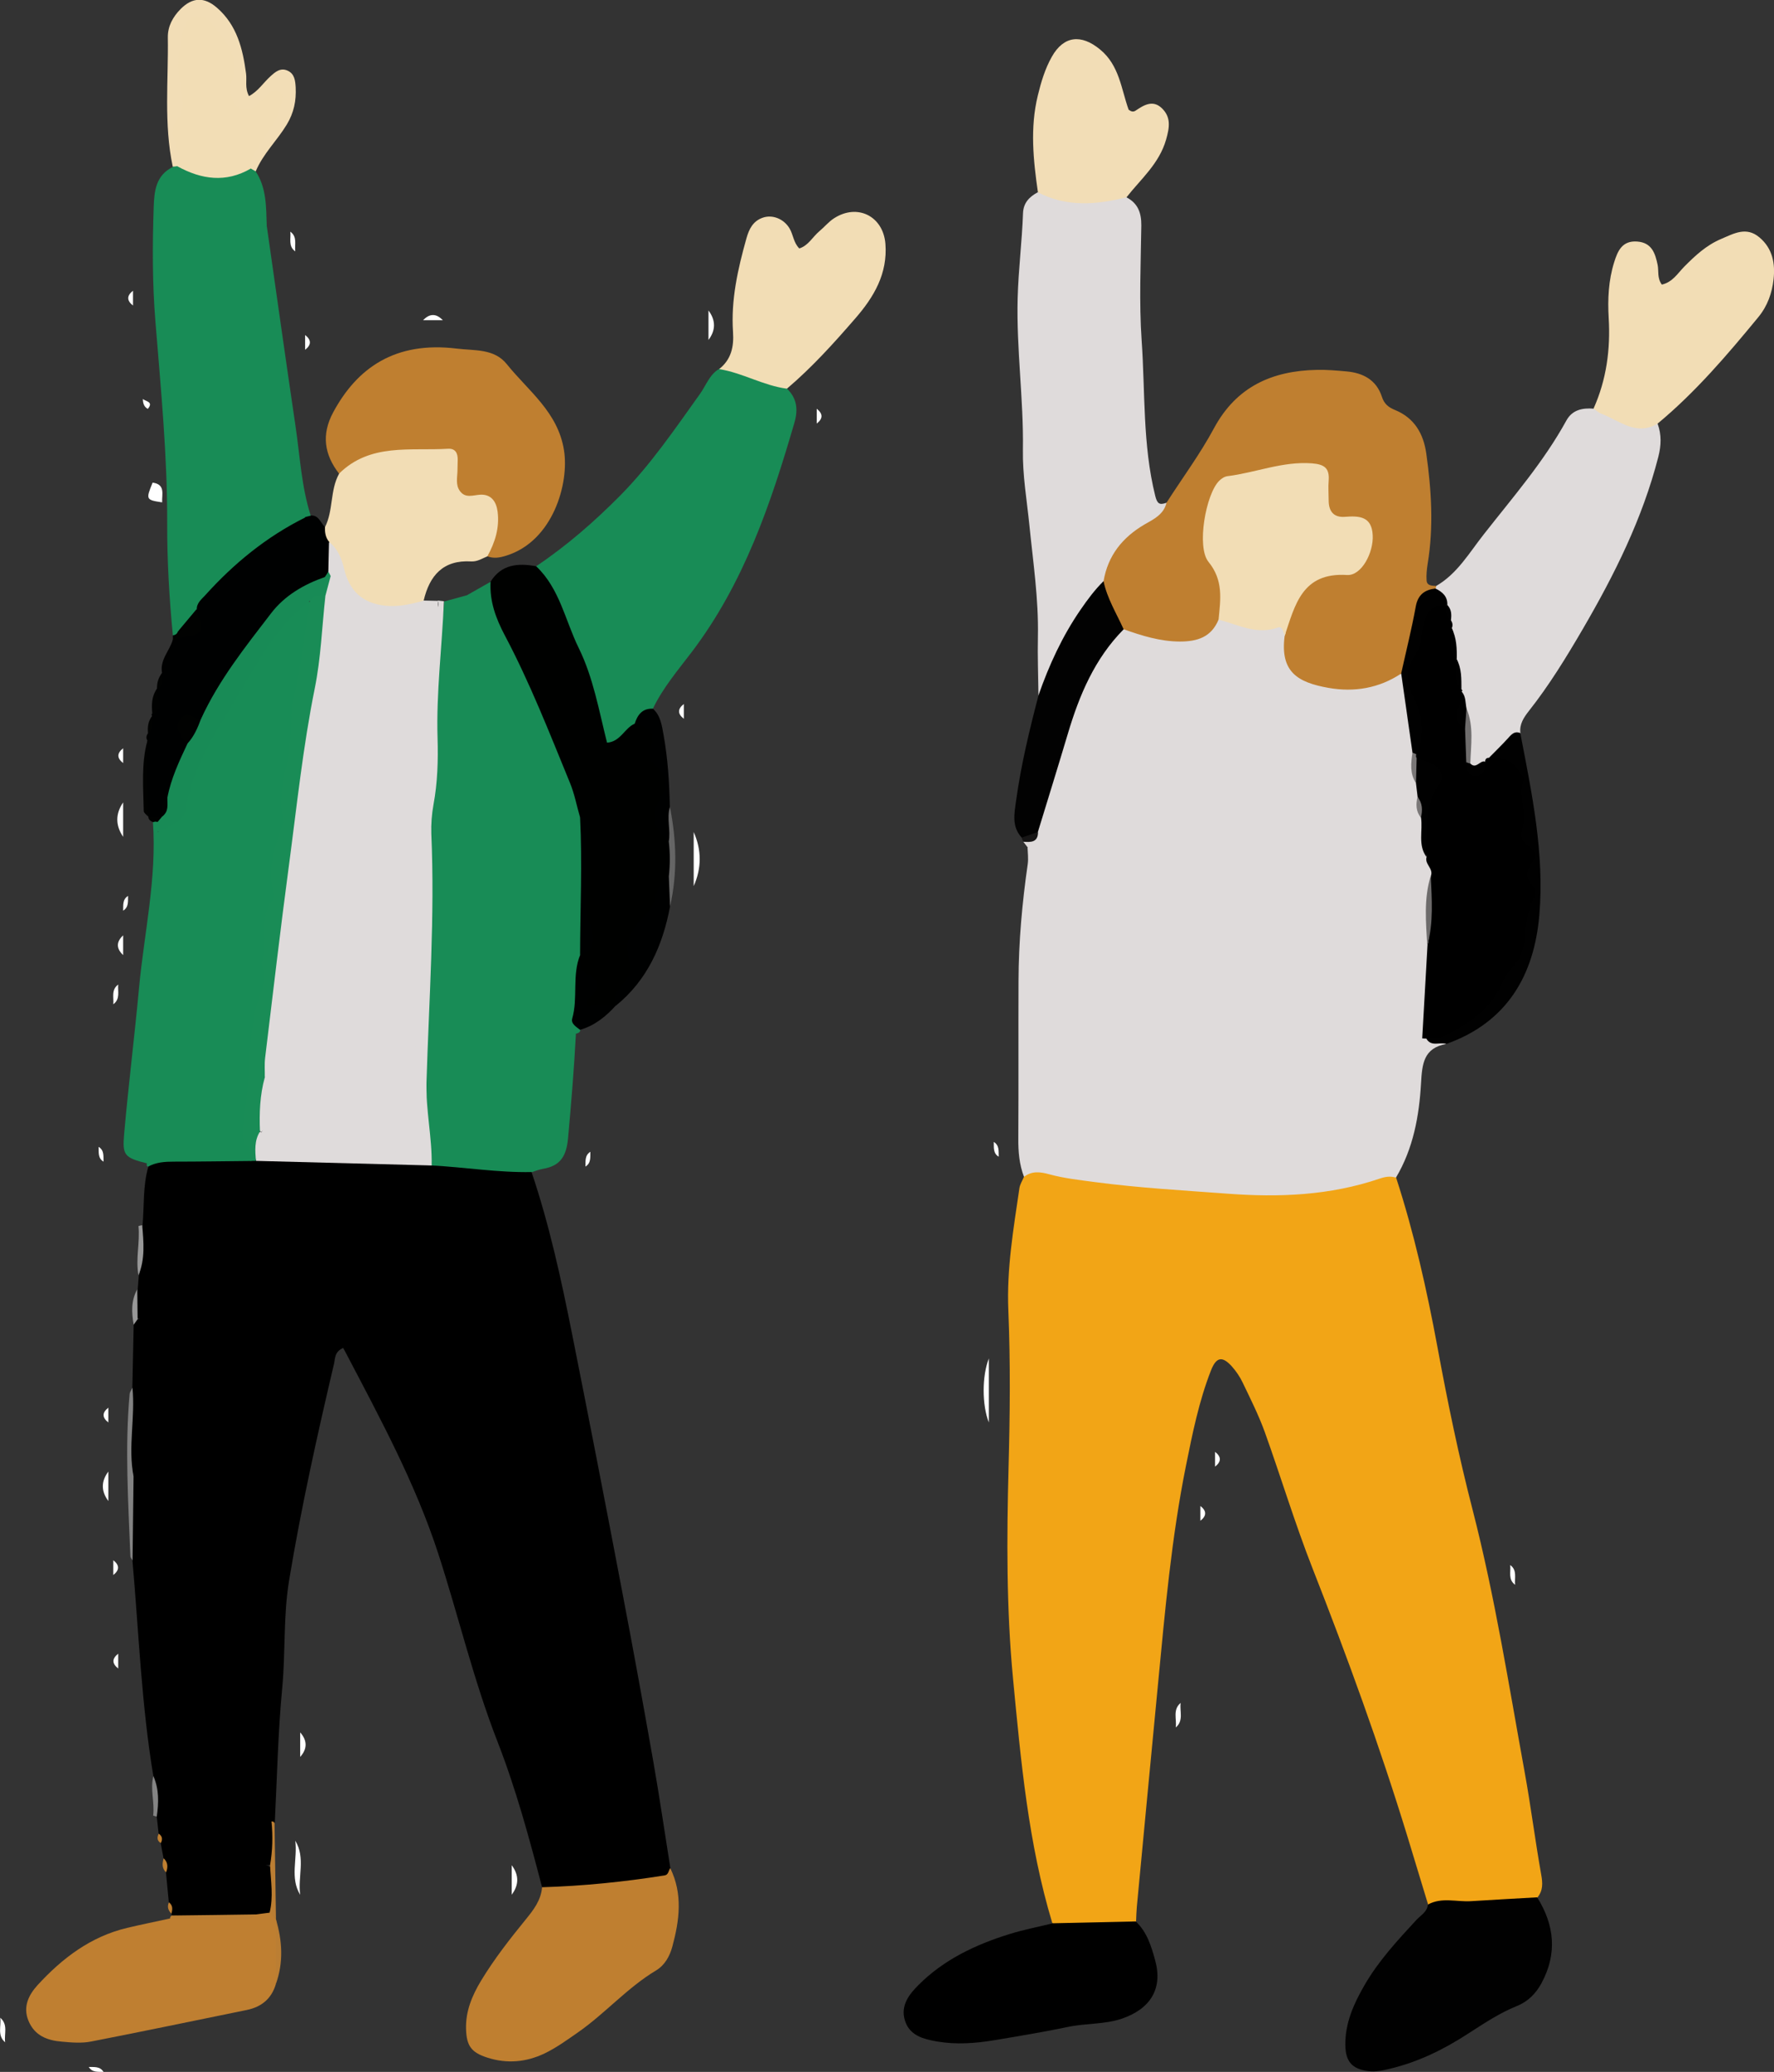 <?xml version="1.0" encoding="UTF-8"?>
<svg id="b" data-name="Layer_2" xmlns="http://www.w3.org/2000/svg" width="161.93" height="189.06" viewBox="0 0 161.93 189.06">
  <rect x="0" y="0" width="161.93" height="189.06" fill="#333333" stroke="none"/>
  <g id="c" data-name="レイヤー_1">
    <g>
      <g>
        <path d="M90.26,123.96v5.84c-.63-1.61-.63-4.22,0-5.84Z" style="fill: #fff;"/>
        <path d="M107.32,157.63c.11-.76-.3-1.62.45-2.24-.11.76.3,1.62-.45,2.24Z" style="fill: #fff;"/>
        <path d="M138.3,144.61c-.66-.47-.38-1.18-.45-1.8.66.47.38,1.18.45,1.8Z" style="fill: #fff;"/>
        <path d="M109.57,138.77v-1.35c.58.45.58.9,0,1.35Z" style="fill: #fff;"/>
        <path d="M110.91,133.83v-1.35c.58.45.58.9,0,1.35Z" style="fill: #fff;"/>
        <path d="M90.71,104.2c.53.32.43.85.45,1.35-.53-.32-.43-.85-.45-1.35Z" style="fill: #fff;"/>
        <path d="M96.06,175.5c-2.2-7.27-2.87-14.79-3.59-22.31-.61-6.42-.58-12.84-.41-19.27.13-4.78.18-9.57-.02-14.35-.16-3.77.47-7.45,1.01-11.14.05-.36.27-.69.41-1.03.52-1.18,1.52-1,2.49-.84,4.84.8,9.73,1.18,14.62,1.6,5.04.43,9.94.31,14.81-1.03.7-.19,1.47-.39,2.06.34,1.64,5.05,2.8,10.22,3.77,15.45.92,4.99,1.95,9.98,3.22,14.89,2.03,7.9,3.29,15.94,4.75,23.95.56,3.09.95,6.2,1.5,9.29.14.79.18,1.46-.35,2.1-.49.51-1.12.74-1.8.75-2.73.05-5.45.27-8.17-.1-.63-2.06-1.25-4.13-1.88-6.19-2.54-8.29-5.5-16.42-8.67-24.49-1.61-4.1-2.88-8.32-4.37-12.47-.56-1.54-1.3-3.01-2.01-4.49-.25-.53-.6-1.04-.99-1.48-.87-.96-1.42-.87-1.91.39-1.09,2.79-1.68,5.72-2.27,8.65-1.33,6.6-1.92,13.29-2.56,19.98-.65,6.76-1.29,13.53-1.93,20.29-.04.45-.05.89-.07,1.34-2.52.95-5.04,1.55-7.61.17Z" style="fill: #f2a516;"/>
        <path d="M127.43,107.46c-.51-.16-.97-.09-1.5.09-4.53,1.54-9.18,1.73-13.92,1.37-4.02-.3-8.03-.52-12.03-1.05-1.41-.19-2.82-.34-4.18-.71-.83-.23-1.6-.34-2.33.23-.43-1.13-.53-2.3-.52-3.51.03-4.79,0-9.57.02-14.36.01-3.58.33-7.13.84-10.67.07-.51,0-1.04-.02-1.56,2.47-.25,2.51-.24,3.17-2.77.86-3.25,2.04-6.4,3.03-9.61.24-.79.6-1.53.98-2.26,1.33-2.54,1.82-2.66,4.53-1.9,2.05.58,4.07.62,5.88-.97,1.75-1.54,3.25-1.12,4.17,1.03,1.07,2.51,2.7,4.06,5.65,3.76,1.03-.11,2.09-.06,3.13,0,1.81.11,2.25.4,2.59,2.16.37,1.9.59,3.83.95,5.73.71,3.74.68,7.53.69,11.32,0,1.16.3,2.13,1.05,3.08,1.1,1.39.82,2.43-.84,3.11-.83.34-1.03.66-.81,1.45.2.72.15,1.48.15,2.23,0,1.07.65.99,1.37.79.23-.04.46-.04.69,0,.66.17,1.39.2,1.85.82-2.08.37-2.21,1.82-2.31,3.59-.17,2.99-.71,5.96-2.29,8.61Z" style="fill: #dfdbdb;"/>
        <path d="M106.48,45.87c1.45-2.26,3.06-4.43,4.33-6.79,2.05-3.81,5.32-5.25,9.4-5.33.89-.02,1.79.06,2.68.14,1.53.13,2.75.78,3.25,2.32.21.65.6.96,1.19,1.2,1.76.72,2.6,2.14,2.86,3.97.47,3.34.68,6.68.13,10.04-.08.51-.14,1.05-.1,1.56.04.48.49.46.86.49.17.2.18.41.02.62-1.07.74-1.4,1.86-1.64,3.06-.32,1.61-.66,3.22-1.46,4.68-2.53,2.08-5.36,2.09-8.26,1.1-2.45-.84-3.16-2.11-3-4.8.22-.71.39-1.44.61-2.15.7-2.27,2.04-3.78,4.54-4.03.68-.07,1.3-.33,1.8-.82,1.43-1.4,1.06-2.85-.86-3.39-1.75-.49-1.95-.73-2.18-2.62-.26-2.15-.5-2.38-2.64-2.24-1.8.11-3.49.78-5.25,1.11-.69.13-1.19.65-1.45,1.3-.81,1.97-1.4,4-.27,6.04.96,1.74,1.15,3.52.64,5.41-.97,2.47-3.09,2.33-5.18,2.29-1.43-.03-2.74-.46-3.97-1.15-1.31-1.31-1.9-2.96-2.2-4.74.07-2.48,1.64-4,3.42-5.42.86-.69,2.02-.94,2.73-1.84Z" style="fill: #bf7f30;"/>
        <path d="M106.48,45.87c-.25,1.07-1.17,1.51-1.98,1.97-2.04,1.19-3.37,2.84-3.77,5.2-.03.79-.52,1.37-.95,1.97-1.56,2.17-2.89,4.47-3.81,7-.21.59-.32,1.34-1.18,1.44-.02-1.79-.09-3.57-.05-5.36.07-3.43-.44-6.79-.78-10.19-.23-2.28-.63-4.55-.59-6.87.07-4.61-.6-9.19-.48-13.81.07-2.61.4-5.18.49-7.77.04-.95.58-1.49,1.34-1.9,2.69.31,5.4.12,8.09.45,1.06.54,1.38,1.42,1.37,2.58-.05,3.5-.21,7.02.03,10.51.33,4.72.08,9.5,1.24,14.16.18.73.4.85,1.01.63Z" style="fill: #dfdbdb;"/>
        <path d="M131.02,53.71c.05-.07.08-.15.07-.24,1.93-1.11,3.03-3.04,4.34-4.7,2.64-3.37,5.47-6.61,7.55-10.4.54-.98,1.47-1.16,2.49-1.08,2.03.09,3.76,1.49,5.84,1.38.36,1,.33,1.96.06,3.02-1.44,5.62-4,10.75-6.9,15.72-1.5,2.57-3.06,5.12-4.91,7.46-.47.6-.88,1.21-.78,2.02-.76.92-1.67,1.71-2.5,2.56-.24.22-.5.41-.8.55-.73.3-1.35.31-1.64-.6-.35-1.44.04-2.93-.34-4.36-.14-.52-.26-1.04-.43-1.54-.07-.2-.11-.4-.15-.6-.11-.79-.01-1.61-.26-2.38-.06-.19-.11-.38-.15-.57-.13-.76-.08-1.54-.33-2.28-.08-.27-.13-.55-.16-.83-.04-.45-.06-.9-.25-1.33-.09-.16-.17-.33-.25-.49-.22-.42-.54-.8-.51-1.32Z" style="fill: #dfdbdb;"/>
        <path d="M130.34,173.79c1.27-.7,2.63-.22,3.95-.31,2.01-.13,4.01-.23,6.02-.35,1.59,2.53,1.85,5.14.4,7.83-.51.94-1.23,1.68-2.25,2.09-1.6.64-3.02,1.6-4.47,2.53-2.2,1.43-4.54,2.58-7.11,3.19-.66.16-1.31.31-1.99.22-1.48-.2-2.07-.87-2.09-2.39-.02-2.02.78-3.78,1.76-5.47,1.28-2.21,3.01-4.08,4.73-5.94.4-.43.98-.72,1.05-1.4Z" style="fill: #010101;"/>
        <path d="M102.57,57.42c1.66.59,3.31,1.11,5.12,1.12,1.63,0,2.88-.41,3.54-2,1.89-.51,3.68.54,5.57.33.57-.06.71.61.46,1.17-.42,3.28,1.19,4.23,4.01,4.73,2.34.41,4.59.04,6.62-1.3,1.27,2.17,1.06,4.66,1.58,7,.03.95-.08,1.92.23,2.85.11.45.17.92.19,1.38.01.68.07,1.35.29,2,.29,1.11,0,2.3.48,3.38.24.7.46,1.4.34,2.15-.31,2.04-.14,4.09-.11,6.14-.09,2.83.36,5.73-1.08,8.39-.65.34-1.31.67-2.08,1.07-.62-1.9.39-4.01-.96-5.78-.33-.44.58-.72,1.1-.61.79.17,1.54.25,1.82-.7.23-.79,0-1.39-.88-1.77-.63-.28-.8-1.03-.84-1.73-.14-2.52-.31-5.08-.29-7.55.03-3.8-1.17-7.35-1.4-11.06-.08-1.28-.79-1.58-1.94-1.51-1.19.08-2.39.02-3.58.02-3.38,0-4.84-1.13-5.84-4.51-.4-1.34-1.93-1.73-3-.75-.63.57-.79,1.72-1.94,1.65-1.81-.1-3.76.82-5.39-.48-1.4-1.1-1.98-.13-2.59.8-1.45,2.21-1.91,4.83-2.79,7.27-.76,2.09-1.27,4.27-1.86,6.42-.78,2.82-.96,2.92-3.58,1.74-.12-.16-.25-.32-.37-.48.46-.39.8-.85.97-1.44,1.13-4.55,2.55-9,4.34-13.32.78-1.89,1.7-3.81,3.85-4.63Z" style="fill: #dfdbdb;"/>
        <path d="M96.06,175.5c2.54-.06,5.07-.11,7.61-.17,1.03.96,1.42,2.27,1.77,3.54.72,2.58-.42,4.45-3.06,5.34-1.58.53-3.25.4-4.86.74-2.26.47-4.54.85-6.83,1.23-1.7.28-3.42.4-5.13.11-1.26-.22-2.57-.53-2.98-1.99-.37-1.32.4-2.31,1.26-3.17,2.33-2.33,5.22-3.69,8.32-4.65,1.28-.4,2.6-.65,3.9-.97Z"/>
        <path d="M151.3,38.66c-1.96,1.16-3.47-.28-5.11-.9-.27-.1-.49-.31-.73-.48,1.18-2.64,1.55-5.4,1.38-8.27-.1-1.71-.02-3.42.5-5.08.32-1.03.73-1.99,2.1-1.89,1.35.1,1.65,1.09,1.87,2.14.11.56-.06,1.18.38,1.79.98-.22,1.45-1.03,2.04-1.63,1-1.01,2.02-1.96,3.36-2.53,1.18-.5,2.31-1.17,3.52-.14,1.2,1.01,1.44,2.4,1.28,3.82-.14,1.25-.55,2.43-1.4,3.46-2.84,3.45-5.73,6.84-9.18,9.7Z" style="fill: #f2ddb5;"/>
        <path d="M102.83,18c-2.74.69-5.46.92-8.09-.45-.42-2.94-.73-5.87-.01-8.83.3-1.24.66-2.44,1.28-3.54,1.08-1.92,2.68-2.09,4.41-.66,1.76,1.45,1.92,3.59,2.6,5.49.22.17.42.23.63.09.77-.52,1.58-1.02,2.41-.22.84.82.7,1.74.38,2.86-.63,2.2-2.3,3.59-3.61,5.26Z" style="fill: #f2ddb6;"/>
        <path d="M102.57,57.42c-2.65,2.68-4.05,6.01-5.1,9.54-.89,2.99-1.82,5.97-2.73,8.95-.36.56-.82.84-1.49.51-.92-1.01-.66-2.19-.5-3.37.45-3.26,1.22-6.45,2.05-9.62.96-2.75,2.17-5.38,3.83-7.79.64-.93,1.3-1.82,2.1-2.61.33,1.58,1.18,2.94,1.83,4.38Z" style="fill: #020202;"/>
        <path d="M135.93,69.13c.59-.6,1.2-1.19,1.77-1.82.3-.34.58-.62,1.07-.42,1.06,5.49,2.22,11,1.74,16.61-.47,5.5-2.95,9.79-8.49,11.76-.6-.2-1.38.29-1.82-.48,1.65-1.09,3.59-1.68,4.94-3.31,1.6-1.91,2.85-3.94,3.52-6.34.64-2.28.66-4.68.4-6.93-.16-1.39-.55-2.83-.67-4.28-.01-.15-.1-.31-.06-.44.65-2.26-.66-3.43-2.41-4.35Z" style="fill: #010101;"/>
        <path d="M93.26,76.43c.5-.17.99-.34,1.49-.51,0,.96-.66.94-1.34.89-.07-.12-.12-.24-.15-.37Z" style="fill: #161515;"/>
        <path d="M135.93,69.13c1.23-.11,2.18.31,2.81,1.4.11.19.39.42.35.54-.54,1.46.25,2.96-.1,4.38-.2.79-.16,1.29.48,1.72.5.33.85.88.51,1.31-.7.89-.84,1.62.02,2.46.16.16.18.64.06.86-.91,1.61-.65,3.48-1.16,5.14-.29.94-1.31,1.64-1.7,2.58-1.09,2.64-3.28,3.99-5.66,5.16-.37.18-.88.07-1.33.09-.13,0-.26,0-.39-.02.16-2.83.32-5.65.48-8.48.46-2.1-.12-4.26.32-6.37.23-.65-.61-1.06-.4-1.71-.22-2.19-.65-4.4.3-6.53.65-1.45-1.07-1.58-1.33-2.51-.06-.23-.08-.46-.07-.69.34-1.58-.03-3.11-.52-4.56-.52-1.56-.57-2.97.2-4.45.41-.78.46-1.69.64-2.56.32-1.55.99-1.91,2.67-1.68l-.02-.03c.26.44,0,1.01.36,1.43.14.22.18.46.07.71.43.91-.18,1.99.46,2.87l-.02-.04c.49.87-.2,1.92.45,2.76l.08.1-.07.11c.31,1.15-.07,2.41.58,3.5.06.87.02,1.73.03,2.6.01.41-.07.92.44,1.04.58.14.85-.32,1.09-.76.01-.24.13-.36.37-.35Z"/>
        <path d="M117.26,58.03c-.12-.34-.19-.92-.61-.77-1.95.7-3.64-.26-5.42-.72.18-1.84.46-3.58-.92-5.27-1.11-1.36-.24-6.2.98-7.4.2-.2.49-.39.76-.42,2.57-.32,5.03-1.37,7.7-1.17,1.16.09,1.62.45,1.53,1.59-.05.59,0,1.19,0,1.79,0,1,.46,1.58,1.49,1.5,1.3-.1,2.44-.05,2.53,1.67.09,1.59-1.02,3.72-2.34,3.64-4.12-.26-4.75,2.75-5.7,5.56Z" style="fill: #f2ddb5;"/>
        <path d="M132.1,55.21c-.5.07-1.05,0-1.46.4-1.16,1.13-.58,2.9-1.43,4.1-.98,1.37-.9,2.48-.14,4.01.75,1.52,1.04,3.37.21,5.11-.17.09-.29.04-.35-.15-.34-2.41-.69-4.82-1.03-7.23.45-2.04.96-4.06,1.33-6.11.2-1.08.81-1.52,1.8-1.64.62.31,1.12.72,1.08,1.51Z" style="fill: #010101;"/>
        <path d="M133.84,69.54c-.04-1.02-.07-2.04-.11-3.07-.27-.63-.48-1.25.13-1.82.69,1.63.4,3.33.35,5.02-.19.15-.32.11-.37-.13Z" style="fill: #6f6d6d;"/>
        <path d="M133.86,64.65l-.13,1.82c-1.67-.97-.03-2.26-.32-3.37.41.44.34,1.02.45,1.54Z" style="fill: #010101;"/>
        <path d="M133.84,69.54c.12.07.24.11.37.13.53.55.87-.3,1.34-.18.02.63-.06,1.28-.82,1.31-.77.02-.88-.63-.89-1.25Z" style="fill: #010101;"/>
        <path d="M132.97,60.19c-.94-.83-.35-1.91-.46-2.87.46.91.48,1.89.46,2.87Z" style="fill: #010101;"/>
        <path d="M133.4,62.9c-.87-.8-.35-1.83-.45-2.76.49.87.44,1.82.45,2.76Z" style="fill: #010101;"/>
        <path d="M132.44,56.61c-.53-.37-.42-.91-.36-1.43.42.4.43.9.36,1.43Z" style="fill: #010101;"/>
        <path d="M129.31,69.18c.48.18.97.34,1.44.55.84.37,1.11,1.21.65,1.82-1.35,1.77-1.14,3.78-1.18,5.77,0,.29,0,.59-.01.88-.81-1.11-.32-2.4-.5-3.59-.33-.59.02-1.29-.31-1.89-.05-.42-.1-.84-.15-1.25-.19-.77-.28-1.53.06-2.28Z" style="fill: #010101;"/>
        <path d="M130.6,79.91c.09,2.13.27,4.27-.32,6.37-.12-2.13-.33-4.27.32-6.37Z" style="fill: #6d6b6b;"/>
        <path d="M129.31,69.18c-.02.76-.04,1.52-.06,2.28-.57-.87-.46-1.82-.32-2.78.12.04.24.09.35.15-.05.12-.04.24.03.35Z" style="fill: #7a7777;"/>
        <path d="M129.39,72.72c.46.57.47,1.21.31,1.89-.46-.57-.47-1.21-.31-1.89Z" style="fill: #7a7777;"/>
      </g>
      <g>
        <path d="M13.93,44.04c1.2.16.83,1.08.87,1.8-1.48-.22-1.5-.26-.87-1.8Z" style="fill: #fff;"/>
        <path d="M63.32,80.86v-4.94c.73,1.65.73,3.29,0,4.94Z" style="fill: #fff;"/>
        <path d="M27.4,172.9c-.96-1.57-.22-3.3-.45-4.94.96,1.57.22,3.3.45,4.94Z" style="fill: #fff;"/>
        <path d="M11.24,73.22v3.14c-.71-1.05-.71-2.1,0-3.14Z" style="fill: #fff;"/>
        <path d="M46.71,170.2c.67.9.67,1.8,0,2.69v-2.69Z" style="fill: #fff;"/>
        <path d="M64.67,28.33c.67.9.67,1.8,0,2.69v-2.69Z" style="fill: #fff;"/>
        <path d="M9.89,134.28v2.69c-.67-.9-.67-1.8,0-2.69Z" style="fill: #fff;"/>
        <path d="M27.4,160.32v-2.24c.66.75.66,1.5,0,2.24Z" style="fill: #fff;"/>
        <path d="M.02,184.12c.75.63.34,1.49.45,2.24-.75-.63-.34-1.49-.45-2.24Z" style="fill: #fff;"/>
        <path d="M26.95,22.94c-.66-.47-.38-1.18-.45-1.8.66.47.38,1.18.45,1.8Z" style="fill: #fff;"/>
        <path d="M10.79,89.84c-.06.62.21,1.32-.45,1.8.06-.62-.21-1.32.45-1.8Z" style="fill: #fff;"/>
        <path d="M11.24,85.35v1.8c-.64-.6-.64-1.2,0-1.8Z" style="fill: #fff;"/>
        <path d="M40.42,29.22h-1.8c.6-.63,1.2-.63,1.8,0Z" style="fill: #fff;"/>
        <path d="M10.34,142.37c.58.45.58.9,0,1.35v-1.35Z" style="fill: #fff;"/>
        <path d="M10.79,150.9v1.35c-.58-.45-.58-.9,0-1.35Z" style="fill: #fff;"/>
        <path d="M9.89,128.45v1.35c-.58-.45-.58-.9,0-1.35Z" style="fill: #fff;"/>
        <path d="M53.44,106.45c.02-.49-.08-1.02.45-1.35-.02.49.08,1.02-.45,1.35Z" style="fill: #fff;"/>
        <path d="M12.14,26.53v1.35c-.58-.45-.58-.9,0-1.35Z" style="fill: #fff;"/>
        <path d="M27.85,31.92v-1.35c.58.45.58.9,0,1.35Z" style="fill: #fff;"/>
        <path d="M13.04,36.41c.28.23,1,.25.45.9-.36-.19-.44-.53-.45-.9Z" style="fill: #fff;"/>
        <path d="M74.55,38.65v-1.35c.58.45.58.9,0,1.35Z" style="fill: #fff;"/>
        <path d="M62.42,65.59c-.58-.45-.58-.9,0-1.35v1.35Z" style="fill: #fff;"/>
        <path d="M11.24,68.28v1.35c-.58-.45-.58-.9,0-1.35Z" style="fill: #fff;"/>
        <path d="M11.69,81.75c-.02.49.08,1.02-.45,1.35.02-.49-.08-1.02.45-1.35Z" style="fill: #fff;"/>
        <path d="M9,104.65c.53.32.43.85.45,1.35-.53-.32-.43-.85-.45-1.35Z" style="fill: #fff;"/>
        <path d="M8.1,188.61c.49.02,1.02-.08,1.35.45-.49-.02-1.02.08-1.35-.45Z" style="fill: #fff;"/>
        <path d="M38.67,54.8c.43.01.87.02,1.3.03-.09,1.79.97,3.63-.45,5.39-.56.69-.08,1.66.14,2.56.64,2.54,1.03,5.13-.41,7.59-.43.73-.54,1.55-.54,2.38,0,1.27-.09,2.53-.27,3.8-.16,1.05.1,2.04.46,3.06,1.12,3.17,1.47,6.36-.3,9.46-.26.46-.52.98-.41,1.49.42,1.88-.09,3.85.73,5.73.63,1.45.42,3.11.19,4.66-.2,1.31-.73,2.55-.97,3.87-.23,1.27-.86,1.53-2.15.94-2.28-1.04-4.62-1.11-7.02-.66-.88.17-1.78.2-2.67.28-1.33.11-2.35-.29-2.73-1.71,1.59-1.62.04-3.54.51-5.27.85-.82,1.43-1.71.97-2.97-.13-.35-.01-.74.09-1.1.88-2.94,1.42-5.91.86-8.99-.04-.23-.01-.46.14-.63.96-1.08,1.09-2.23.38-3.49-.24-.43.03-.83.19-1.26.7-1.79,1.47-3.59.67-5.56-.19-.46-.01-.87.21-1.27.18-.32.56-.67.44-1-.84-2.13.85-3.82.97-5.78.08-1.31.83-2.59.07-3.93-.2-.35-.11-.78.16-1.05.74-.75.79-1.54.32-2.44-.22-.43-.09-.87.18-1.27,1.14-1.67.9-3.36.06-5.06-.09-.22-.15-.44-.19-.67-.08-.84-.16-1.67.35-2.42,1.27-.26,1.43.82,1.74,1.56,1.37,3.29,1.94,3.68,5.5,3.5.52-.03,1.05-.14,1.5.25Z" style="fill: #dfdbdb;"/>
        <path d="M40.53,54.89c.71-.19,1.41-.39,2.12-.58.19.11.41.23.5.43,1.44,3.27,3.38,6.3,4.6,9.67.76,2.1,1.63,4.16,2.59,6.17.99,2.06,1.41,4.22,1.45,6.48.04,2.38-.14,4.77.23,7.14.09.6,0,1.19-.19,1.76-.5,1.52-.58,3.06-.3,4.63.11.59.1,1.2-.09,1.77-.38,1.11.12,1.68,1.13,1.98-.17,3.19-.43,6.36-.72,9.54-.15,1.6-.69,2.5-2.26,2.77-.36.06-.71.2-1.06.31-3.13,1.26-6.14.4-9.16-.46-.72-1.45-.91-2.93-.62-4.55.53-2.9-.24-5.78-.26-8.68-.02-4.3,1.55-8.53.7-12.86-.65-3.29-.56-6.58.19-9.78.58-2.47.55-4.94.28-7.34-.32-2.92.72-5.58.88-8.38Z" style="fill: #188c56;"/>
        <path d="M39.42,106.35c3.04.16,6.05.66,9.1.6,1.63,4.83,2.71,9.8,3.7,14.78,1.55,7.77,3.06,15.54,4.54,23.33,1,5.21,1.95,10.43,2.87,15.66.57,3.24,1.04,6.5,1.56,9.75.13,1.09-.77,1.19-1.44,1.35-2.99.72-6.06.85-9.12,1-.48.02-.84-.27-1.15-.61-1.17-4.48-2.38-8.96-4.07-13.29-2.18-5.58-3.55-11.42-5.39-17.1-2.09-6.44-5.3-12.35-8.42-18.31-.1-.2-.21-.39-.28-.51-.8.36-.72.96-.83,1.44-1.54,6.55-3,13.12-4.1,19.76-.54,3.26-.32,6.57-.63,9.84-.39,4.09-.47,8.21-.68,12.32-.2.13-.42.21-.66.24-2.1-.6-2.65-1.35-2.28-3.31.15-.81.33-1.6.31-2.44-.02-.69.09-1.4.66-1.84.88-.68.51-1.14.12-2.01-.78-1.73-.64-3.65.47-5.27.38-.55.41-.71,0-1.2-1.02-1.19-.99-2.59-.63-4.03.88-3.55,1.44-7.16,2.12-10.75.14-.74.27-1.46.58-2.15.24-.55.52-1.11.53-1.71.06-3.11,1.51-5.93,1.88-8.97.03-.22.1-.44.17-.65.39-1.19,1.19-1.87,2.45-1.96,1.23-.08,2.19.37,2.77,1.5.27.53.29,1.24.77,1.6,1.53,1.13,2.15,2.61,2.02,4.47-.03.45.19.93.53,1.2,1.85,1.46,2.3,3.8,3.63,5.59.49.66.76,1.48.91,2.28.72,3.84,2.42,7.38,3.38,11.14.07.29.22.57.25.86.31,2.84,1.02,5.46,2.59,7.97.98,1.57,1.08,3.68,1.65,5.53.55,1.78,1.23,3.52,1.73,5.32.24.89.71,1.62,1.47,2.19.92.69,1.83,1,2.84.19.41-.33.88-.57,1.36-.78.89-.4,1.19-1.12,1.04-2.02-.37-2.21-.7-4.43-.46-6.68.01-.13-.01-.21-.02-.22-1.34-2.34-1.06-5.06-1.75-7.57-.51-1.87-.79-3.79-1.2-5.69-1.14-5.25-1.93-10.56-2.88-15.84-.53-2.96-1.93-5.82-1.53-8.96.09-.68-.25-1.32-.57-1.91-.98-1.81-1.44-3.77-1.65-5.79-.12-1.13-.43-2.2-.75-3.27-.44-1.49-.97-1.85-2.47-1.54-1.99.42-3.71.12-5.12-1.41-.58-.64-1.12-.44-1.79-.1-2.15,1.08-2.16,1.05-4.02-.62-1.11-.99-4.13-1.11-5.19.03-1.69,1.82-3.44,1.75-5.45.7-1.61-.84-3.35-.59-5.05-.36-.37.05-.81.21-.95.54-.62,1.44-2.13,2.39-1.34,4.56.68,1.86.09,4.14-.49,6.15-.35,1.22-1.2,1.39-2.62.87-.02-.87-.19-1.74.13-2.59.03-.43.07-.85.1-1.28.48-1.5-.12-3.07.34-4.57.16-1.78.02-3.59.53-5.34.51-1.08,1.53-1.1,2.5-1.11,2.24-.04,4.48-.07,6.72,0,.28,0,.56,0,.84,0,2.67.21,5.34-.09,8.01-.06,2.66.03,5.22.72,7.83,1.06Z"/>
        <path d="M22.91,105.94c-2.35.02-4.7.06-7.05.06-.82,0-1.61.05-2.35.46-.13-.07-.16-.17-.09-.3-.33-.58-.82-1.13-.75-1.83.17-1.62.5-3.24-.32-4.8-.09-.18-.01-.44.07-.65,1.39-3.73,1.73-7.63,2.1-11.55.16-1.67.59-3.36.81-5.05.09-.67.31-1.44-.18-1.94-1.21-1.23-1-2.72-.97-4.2,1.96-1.66,2.48-4.08,3.45-6.3,2.11-4.8,4.91-9.23,8.14-13.37.62-.8,1.21-2.22,2.77-1.43.16,2.18-.43,4.28-.72,6.4-.59,4.42-1.39,8.83-1.44,13.31-.01.99-.57,1.83-.65,2.82-.29,3.32-.81,6.62-1.17,9.93-.05.46-.05.89.16,1.31.37.75.32,1.45-.28,2.06-.47.48-.39,1.1-.5,1.68-.65,3.45-.68,6.97-1.16,10.44-.14,1.02,1.06,1.94.13,2.97Z" style="fill: #188c56;"/>
        <path d="M71.84,35.47c.91.88,1.02,1.9.68,3.08-2.16,7.42-4.62,14.68-9.38,20.95-1.26,1.66-2.63,3.26-3.54,5.16-.5.66-1.12,1.2-1.61,1.87-.2.23-.4.45-.63.63-1.72,1.4-2.38,1.26-2.85-.88-.83-3.8-2.45-7.29-3.83-10.88-.5-1.29-1.8-2.19-1.74-3.73,2.79-1.87,5.31-4.07,7.66-6.44,2.78-2.81,5-6.08,7.29-9.28.56-.78.86-1.75,1.74-2.28,2.32-.29,4.34.47,6.2,1.79Z" style="fill: #188c56;"/>
        <path d="M48.95,51.68c2.15,2.04,2.64,4.95,3.88,7.46,1.32,2.69,1.83,5.65,2.58,8.63,1.24-.09,1.6-1.34,2.52-1.73,1.03-.59,1.81.13,1.87.86.2,2.22,1.75,4.28.71,6.66-.53,1.21.38,2.28.75,3.39.05.93.03,1.86.01,2.78-.83,1.63-1.19,3.51-2.62,4.84-.49.45-.81,1.2-.69,1.84.4,2.13-.72,3.7-1.74,5.33l.03-.02c-.65.16-1.24.52-1.93.5-.45-.01-1.22-.19-.99-.55,1.09-1.71-1.14-2.79-.68-4.32.07-.21.16-.41.28-.59.32-.43.67-.96.53-1.43-.99-3.21-.56-6.47-.46-9.72,0-.32-.25-.53-.42-.76-1.26-3.42-2.53-6.84-3.98-10.19-1.01-2.33-2.22-4.56-3.27-6.86-.68-1.5-1.38-3.02-.56-4.71,1-1.61,2.52-1.72,4.17-1.42Z" style="fill: #000100;"/>
        <path d="M30.95,43.22c-1.35-1.74-1.62-3.56-.55-5.57,2.19-4.08,5.66-6.53,11.3-5.84,1.62.2,3.41-.02,4.56,1.42,1.97,2.45,4.67,4.37,5.22,7.85.49,3.03-1,8.29-5.26,9.62-.6.19-1.15.29-1.74.06-.29-.51-.07-1.01.03-1.52.37-1.74.54-3.29-1.93-3.58-1.04-.12-1.4-1.11-1.36-2.05.08-1.91-1.03-2.16-2.58-2.13-2.7.05-5.21.85-7.71,1.74Z" style="fill: #bf7f30;"/>
        <path d="M49.47,172.21c3.76-.11,7.49-.49,11.2-1.08.36-.06.34-.44.51-.66,1.16,2.36.84,4.76.19,7.16-.24.89-.7,1.7-1.48,2.17-2.64,1.58-4.66,3.94-7.17,5.68-.98.68-1.94,1.38-3.02,1.9-1.69.8-3.42.95-5.21.38-1.47-.47-1.9-1.07-1.95-2.6-.05-1.63.55-3.06,1.37-4.42,1.2-1.98,2.62-3.8,4.08-5.59.71-.87,1.39-1.75,1.49-2.93Z" style="fill: #bf7f30;"/>
        <path d="M25.18,181.05c-.4,1.34-1.31,2.08-2.65,2.36-4.74.96-9.47,1.96-14.22,2.88-.86.17-1.79.09-2.67.01-1.32-.11-2.48-.54-3.04-1.9-.54-1.3.04-2.39.84-3.27,2.25-2.45,4.84-4.42,8.16-5.21,1.3-.31,2.61-.57,3.92-.86.85-.55,1.8-.54,2.76-.56,1.54-.02,3.09.11,4.63-.13.5-.15,1-.17,1.5-.02.37.13.53.5.78.76v-.02c.3,1.98.3,3.96-.01,5.94Z" style="fill: #bf7f31;"/>
        <path d="M30.95,43.22c2.84-2.81,6.5-2.06,9.94-2.27.68-.04.9.4.89,1.01,0,.3-.02.6-.02.9,0,.66-.21,1.37.23,1.96.5.67,1.18.36,1.85.32.99-.05,1.46.62,1.58,1.54.19,1.47-.23,2.81-.93,4.08-.48.21-.93.5-1.48.47-2.56-.15-3.8,1.28-4.34,3.58-1.15.32-2.3.59-3.51.46-2.05-.22-3.26-1.33-3.75-3.36-.22-.94-.58-1.84-1.38-2.47-.89-.23-.77-.74-.37-1.33.78-1.53.45-3.36,1.29-4.88Z" style="fill: #f2ddb5;"/>
        <path d="M71.84,35.47c-2.16-.28-4.06-1.45-6.2-1.79,1.11-.87,1.36-2.05,1.27-3.38-.2-2.94.44-5.76,1.23-8.57.24-.85.6-1.54,1.44-1.85.91-.34,1.97.08,2.5.98.33.57.36,1.3.88,1.81.83-.26,1.21-1.05,1.83-1.57.46-.38.84-.86,1.34-1.18,2.13-1.38,4.49-.2,4.69,2.33.21,2.73-1.05,4.86-2.77,6.83-1.95,2.25-3.94,4.45-6.21,6.38Z" style="fill: #f2ddb5;"/>
        <path d="M29.66,48.1c-.01.48.05.94.37,1.33-.02.91-.04,1.83-.06,2.74-.05.21-.13.41-.22.6-.36.5-.89.77-1.42,1.03-1.86.89-3.19,2.35-4.38,3.99-1.86,2.58-3.69,5.17-5.38,7.87-1.46.17-1.89.93-1.28,2.27-.24,1.66-1.12,3.09-1.6,4.66-.23.57-.33,1.18-.55,1.75-.1.19-.25.33-.43.44-.43.12-.83.08-1.17-.25l-.03-.04c-.44-2.3-.3-4.61-.06-6.92-.14-.24-.09-.45.06-.66.35-.48.15-1.08.37-1.59l-.06-.11.08-.09c.75-.65-.05-1.61.44-2.31v.04c.5-.37.12-1.02.45-1.45-.22-1.19.69-2,.98-3.02.7-.84,2.42-1.01,1.76-2.73.83-2.66,3.12-4.06,5.05-5.74,1.5-1.31,3.17-2.45,5.12-3.05.22.02.44.08.64.18.76-.06.91.65,1.31,1.04Z" style="fill: #000101;"/>
        <path d="M24.61,174.53c-.42.05-.83.11-1.25.16-2.55.42-5.11.23-7.67.1l-.05-.17c-.21-.31-.01-.72-.23-1.03-.09-.91-.17-1.82-.26-2.73-.21-.4.07-.89-.22-1.28-.09-.46-.17-.93-.26-1.39-.08-.28,0-.6-.19-.86-.06-.52-.11-1.04-.17-1.56-.41-1.2.12-2.49-.31-3.69-1.09-6.52-1.33-13.11-1.91-19.68-.38-2.38-.07-4.77-.18-7.15.21-1.13,1-.66,1.56-.48,1.1.35,1.8,1.49,1.78,2.84-.01.98-.18,1.96-.51,2.86-.52,1.41-.38,2.66.13,4.09.59,1.68-.57,3.67.68,5.37.16.22-.18.7-.47.96-.41.36-.5.65,0,1.05.85.7.74,1.73.79,2.7.25,5.23,1.23,10.37,1.96,15.54.14,1,.53,1.87,1.48,2.38.71.38,1.32,1.12,2.22.85.93-.27.7-1.21.91-1.88.48-1.59.91-1.78,2.48-1.1-.15,1.37.38,2.78-.3,4.11Z"/>
        <path d="M44.78,53.1c-.1,1.77.49,3.35,1.3,4.88,2.3,4.34,4.08,8.91,5.94,13.44.42,1.01.62,2.11.93,3.17.48.48.3,1.07.3,1.65.04,2.86-.29,5.74.22,8.59.15.82.04,1.61-.51,2.29h.02c-.1,2.28.15,4.57-.01,6.86-.02.24-.2.29-.39.35-.47.12-.6,1.07-1.25.62-.63-.43-1.19-1.18-.77-1.89.68-1.16.4-2.25.22-3.42-.11-.73-.25-1.61.05-2.21,1.12-2.31.28-4.67.34-7,.07-2.29.13-4.59-.36-6.89-.4-1.87-1.5-3.38-2.09-5.15-.72-2.18-1.79-4.24-2.66-6.38-1.07-2.6-2.89-4.87-3.41-7.71.71-.4,1.42-.8,2.13-1.21Z" style="fill: #188c56;"/>
        <path d="M39.42,106.35c-5.35-.14-10.7-.28-16.05-.42-.18-.89-.81-1.8.09-2.66.12.01.24.02.36.04.53,1.2,1.23,1.68,2.74,1.47,1.89-.27,3.79-.77,5.75-.6,1.49.13,2.96.22,4.17,1.23.56.47,1.17.32,1.12-.31-.18-2.19,1.4-4.03,1.05-6.25-.18-1.15.12-2.37-.73-3.41-.38-.47-.28-1.17-.16-1.74.17-.76.16-1.49-.14-2.18-.57-1.28-.15-2.4.69-3.25.61-.62.77-1.2.76-1.97-.02-1.49,0-2.98,0-4.48,0-.52.07-1.12-.36-1.48-1.22-1.03-1.2-2.44-.93-3.72.35-1.69.18-3.38.39-5.06.06-.44-.02-.99.22-1.29,1.96-2.55,1.36-5.16.38-7.86-.32-.88-.38-1.9.25-2.79,1.04-1.45,1.03-1.46-.18-2.83.37-.65,1.39-.98,1.12-1.99.19.02.37.04.56.06-.17,4.17-.71,8.33-.58,12.52.06,2.01,0,4.03-.37,6.03-.16.88-.23,1.79-.2,2.68.33,7.55-.21,15.09-.44,22.63-.08,2.56.52,5.05.47,7.6Z" style="fill: #dfdbdb;"/>
        <path d="M23.34,15.64c1,1.52.95,3.26,1.01,4.98-.07.08-.14.17-.22.25-1.26.43-1.72-.35-2.15-1.32-.89-2.01-.91-1.97-3.17-1.64-1.1.16-2.16.08-3,1.12-.85,1.05-.8,2.19-.83,3.38-.03,1.51.09,2.92.95,4.28.67,1.07.81,2.5.63,3.69-.23,1.47-.09,2.75.4,4.1.33.92.32,1.91-.14,2.84-.19.4-.57.89-.25,1.25,1.67,1.89.74,4.3,1.3,6.43.47,1.79-.14,3.83-1,5.59-.38.79-.61,1.55-.22,2.35.76,1.54.55,3.04-.05,4.55-.19.29-.4.57-.82.5-.33-3.42-.53-6.84-.52-10.28.02-6.13-.58-12.23-1.07-18.33-.29-3.5-.28-7.01-.16-10.52.05-1.43.2-2.87,1.74-3.62.18-.13.38-.22.59-.27,2.06.53,4.13,1.01,6.22.15.37,0,.56.27.77.52Z" style="fill: #188c56;"/>
        <path d="M14.42,75.9c-.07,1.47-.32,2.95,1.31,3.92.61.36.59,1.23.36,1.86-.37,1.01-.37,2.04-.36,3.07,0,.6-.02,1.18-.42,1.69-.18.23-.45.62-.37.77.83,1.54-.47,2.99-.16,4.5.11.53-.08,1.02-.27,1.51-.42,1.12-.7,2.26-.59,3.48.02.29.05.69-.12.86-1.26,1.29-.76,2.59-.13,3.92.09.19.19.52.1.63-1,1.28-.37,2.69-.35,4.05-2.07-.52-2.26-.74-2.09-2.67.39-4.45.95-8.89,1.36-13.34.47-5.03,1.63-10.02,1.27-15.13.18-.15.36-.16.55-.02.16.32.1.61-.1.89Z" style="fill: #188c56;"/>
        <path d="M23.34,15.64c-.15-.09-.3-.17-.45-.26-.71-.94-.09-1.69.36-2.45.64-1.08,1.42-2.08,1.7-3.3-.41-.34-.63-.06-.84.1-.74.58-1.49,1.03-2.43.44-.96-.6-1.2-1.55-1.01-2.54.3-1.5-.07-2.8-.87-4.03-.16-.25-.32-.51-.53-.72-.9-.86-1.67-.72-1.93.5-.28,1.3-.57,2.62-.31,3.99.26,1.34.27,2.67-.33,3.95-.34.72-.28,1.44-.01,2.17.24.65.45,1.33-.47,1.67-.15.02-.3.04-.45.05-.83-3.91-.39-7.87-.45-11.81-.01-1.01.46-1.86,1.17-2.58,1.08-1.08,2.17-1.12,3.33-.1,1.81,1.58,2.34,3.73,2.64,5.98.09.64-.13,1.31.27,2.07.83-.44,1.31-1.22,1.95-1.8.46-.42.93-.82,1.58-.52.63.29.69.9.73,1.52.06,1.22-.16,2.32-.82,3.41-.89,1.46-2.15,2.65-2.82,4.24Z" style="fill: #f2ddb6;"/>
        <path d="M28.35,47.06c-.16.04-.33.08-.49.12-1.82-.33-2.4-1.76-2.48-3.27-.08-1.43-.39-2.79-.58-4.18-.18-1.3-.27-2.57-.08-3.95.22-1.6-.52-3.3-.82-4.96-.28-1.57-1.29-3.07-.35-4.74.1-.18.06-.46-.06-.65-1.18-1.79-.3-3.26.73-4.7,0,0,.13-.12.13-.12.87,6.1,1.73,12.21,2.63,18.31.4,2.72.54,5.49,1.38,8.13Z" style="fill: #188c56;"/>
        <path d="M56.23,91.75c0-.07-.01-.15-.03-.22-.37-1.33,1.24-1.8,1.28-2.95.04-1.08-.51-2.12.03-3.27.5-1.06,1.49-1.69,1.99-2.6.5-.91.34-2.2,1.55-2.74.43.9.28,1.83.11,2.76-.67,3.54-2.06,6.69-4.93,9.03Z" style="fill: #000101;"/>
        <path d="M61.04,76.82c-1.38-1.16-1.72-2.43-.72-4.09.54-.9.66-1.99-.39-2.78-.62-.47-.79-1.1-.54-1.78.52-1.43-.32-1.87-1.46-2.12.26-.82.7-1.43,1.67-1.38.71.64.81,1.53.97,2.39.39,2.17.53,4.36.57,6.56.17,1.07.37,2.15-.11,3.2Z" style="fill: #000101;"/>
        <path d="M52.96,93.98c-.35-.27-.86-.57-.73-1.03.55-1.92-.04-3.97.74-5.85.12.62-.25,1.41.58,1.77,1.34.59,1.17,1.33.27,2.18-.16.15-.29.35-.11.73.8-.15,1.67-.23,2.54-.07-.91,1.02-1.95,1.87-3.29,2.26Z" style="fill: #000101;"/>
        <path d="M61.04,76.82c.2-1.06-.21-2.14.11-3.2.6,3.04.7,6.07.01,9.11-.04-.92-.07-1.84-.11-2.76.12-1.05.12-2.1,0-3.14Z" style="fill: #656565;"/>
        <path d="M24.61,174.53c.36-1.44.11-2.89.04-4.33-.81-1.36-.9-2.69.13-3.99.13-.02.22.02.28.14.04,2.93.09,5.85.13,8.77-.19-.2-.39-.4-.58-.6Z" style="fill: #bb7e33;"/>
        <path d="M15.69,174.79c2.56-.03,5.11-.06,7.67-.1-.36.48-.89.45-1.41.45-2.14-.02-4.29-.04-6.43-.07,0-.13.05-.23.17-.28Z" style="fill: #bb7e33;"/>
        <path d="M15.77,57.98c.21-.03.39-.12.46-.34.47-.76.42-1.95,1.7-2.03.09.35.16.7.29,1.03.3.79.11,1.22-.78,1.34-.56.07-1.11.28-1.66.43,0-.14,0-.29,0-.43Z" style="fill: #010201;"/>
        <path d="M13.45,67.59c.02,2.31.04,4.61.06,6.92-.14-.17-.39-.33-.39-.5-.04-2.15-.24-4.3.33-6.42Z" style="fill: #010201;"/>
        <path d="M25.18,181.05c0-1.98,0-3.96,0-5.94.59,1.98.71,3.96,0,5.94Z" style="fill: #bb7e33;"/>
        <path d="M12.98,111.8c.13,1.54.28,3.08-.34,4.57-.28-1.5.15-2.99,0-4.49.11-.04.22-.06.34-.08Z" style="fill: #989898;"/>
        <path d="M14,162.07c.53,1.19.49,2.44.31,3.69-.11-.02-.23-.05-.33-.09.15-1.2-.29-2.4.02-3.6Z" style="fill: #848484;"/>
        <path d="M14.34,62.84c-.21.76.91,1.77-.44,2.31-.06-.81-.09-1.61.44-2.31Z" style="fill: #010201;"/>
        <path d="M14.94,169.57c.4.37.4.82.22,1.29-.39-.38-.36-.82-.22-1.29Z" style="fill: #bf7f31;"/>
        <path d="M14.79,61.43c.02.54.16,1.12-.46,1.45-.01-.54.1-1.03.46-1.45Z" style="fill: #010201;"/>
        <path d="M14.49,167.32c.33.23.37.52.19.86-.37-.22-.35-.53-.19-.86Z" style="fill: #bf7f31;"/>
        <path d="M13.88,65.35c.02.56.18,1.16-.37,1.59-.05-.57-.01-1.12.37-1.59Z" style="fill: #010201;"/>
        <path d="M14.38,75l-.21-.03s-.2.05-.2.05c-.22-.09-.41-.21-.43-.48.41,0,.82,0,1.22.01.18.41.08.58-.38.45Z" style="fill: #010201;"/>
        <path d="M15.42,173.59c.38.28.33.65.23,1.04-.29-.3-.42-.63-.23-1.04Z" style="fill: #bf7f31;"/>
        <path d="M24.78,166.21c.13,1.33.1,2.67-.13,3.99-1.42-.09-1.77.71-1.77,1.96,0,.68.38,1.62-.57,1.95-.86.3-1.64-.02-2.51-.44-2.1-1.01-2.63-2.66-2.78-4.78-.15-2.19-.95-4.31-.69-6.57.06-.53-.49-1.1-.54-1.67-.19-1.99-.75-3.95-.51-5.98.19-1.56-.17-2.77-2.11-3.04,2.7-1.79,2.69-2.33.1-3.71.02-.14,0-.33.07-.41,1.72-1.58,1.81-1.63.69-3.49-.6-1-.65-1.74-.15-2.79.5-1.05.66-2.27.87-3.43.21-1.17-.38-2.08-1.55-2.62-.34-.15-.68-.3-1.02-.44-.5-2.7-.31-5.41-.1-8.11.04-1.91.08-3.83.12-5.74.09-.19.09-.45.37-.51,1.93-.39,2.19-.65,2.25-2.38.04-1.19-.03-2.37.37-3.54.47-1.39-.54-2.19-1.8-3.1,1.51-.43,2.32-1.17,2.45-2.61.09-.93,1.11-1.34,1.87-1.31,2.08.09,4.26-.74,6.2.96,1.1.96,3.08.35,3.82-1.01.4-.73.81-.96,1.55-.94.97.03,1.95.04,2.92,0,1.05-.04,1.86.03,2.07,1.39.14.89,1.03.98,1.82.73.73-.23,1.26-.72,1.78-1.29.51-.55,1.11-.54,1.63.25,1.3,1.95,2.55,2.37,4.69,1.76,2-.57,2.98.06,3.4,2.14.43,2.15.92,4.29,1.3,6.45.15.84.48,1.54.91,2.26.62,1.02,1.13,2.06.59,3.35-.37.88.02,1.77.49,2.56.59.99.91,2.06.75,3.21-.27,2,.85,3.73,1.1,5.65.32,2.45.53,4.98,1.23,7.34.68,2.29.42,4.75,1.51,6.93.28.56.09,1.2.23,1.76.57,2.22.95,4.44,1.03,6.74.03.88,1.25,1.59,1.15,2.6-.28,2.61.15,5.15.48,7.72.12.97-.01,1.75-1.3,1.87-.73.07-1.41.5-1.83,1.19-.33.54-.98.71-1.37.46-1.19-.76-2.92-1.04-3.2-2.77-.34-2.14-1.49-3.99-1.96-6.13-.37-1.72-1.08-3.47-1.46-5.27-.14-.69-.52-1.21-.99-1.71-1.12-1.2-1.61-2.63-1.41-4.27.06-.54-.07-1.02-.24-1.53-1-3.11-1.96-6.23-2.95-9.34-.22-.69-.39-1.39-.55-2.1-.35-1.54-.45-3.3-1.99-4.35-.17-.12-.39-.36-.38-.53.1-1.93-1.36-2.88-2.49-4.02-.56-.57-.9-1.16-.71-2,.33-1.43.2-2.64-1.48-3.17-.79-.25-.74-.98-.87-1.66-.26-1.41-.91-1.88-2.33-1.83-1.3.04-1.85.51-2.12,1.83-.45,2.18-.68,4.4-1.63,6.47-.23.51-.2,1.17-.17,1.76.05,1.08-.16,2.06-.7,3.01-.4.7-.68,1.38-.45,2.32.29,1.17-.66,2.2-.78,3.41-.18,1.76-.85,3.46-.77,5.27.03.65-.41,1.09-.65,1.63-.78,1.8-.17,3.49,1.59,4.54-.17.57-.76.58-1.15.85-.56.39-.82.9-.5,1.54.35.7.15,1.29-.16,1.91-.45.94-.14,1.47.86,1.85,1.09.42,1.18,1.24.14,1.59-1.58.53-1.69,1.5-1.27,2.79.16.49-.03.82-.21,1.25-.89,2.06-.42,2.87,1.88,3.37Z"/>
        <path d="M12.09,126.62c.27,2.7-.42,5.42.1,8.11-.03,2.55-.06,5.11-.09,7.66-.07-.13-.2-.26-.2-.39-.19-4.93-.51-9.85-.07-14.78.02-.21.17-.4.27-.61Z" style="fill: #828282;"/>
        <path d="M12.57,120.37c-.12.17-.24.34-.37.51-.19-1.11-.25-2.2.33-3.23.01.9.02,1.81.03,2.71Z" style="fill: #989898;"/>
        <path d="M30.18,52.57c1.02,1.37,1.24,3.93.26,5.12-.47.56-.7.85-.12,1.44.21.22.09.73.23,1.05.46,1.05-1.82,1.15-.78,2.41.75.9.13,1.85-.09,2.77-.36,1.56-.14,3.3-1.41,4.58-.24.24-.17.55.04.81.29.36.4.77.44,1.24.1,1.16-1.74,1.9-.42,3.5.69.84-.69,2.46-.54,3.84.04.38-.24.71-.57.91-.56.34-.35.67-.09,1.09.38.62.89,1.24.55,2.07-.43,1.02-1.36,1.79-.81,3.22.42,1.1-.35,2.37-.18,3.7.16,1.29-.52,2.73-1.01,4.04-.21.55-.2.94-.03,1.45.52,1.64.48,1.66-1.37,2.58-.09-.09-.19-.19-.28-.28-.89-2.47-.03-4.83.5-7.2.09-.42.48-.77.39-1.25-.48-2.55.47-4.99.54-7.47.08-2.98.97-5.83.99-8.81.01-1.98.43-3.99.84-5.95.89-4.23,1.16-8.55,1.89-12.8.24-.73.37-1.53,1.02-2.07Z" style="fill: #dfdbdb;"/>
        <path d="M24.29,98.4c0,.51-.06,1.01.19,1.5.99,1.98.98,1.98-.65,3.41l-.08-.06c-.71-1.72-1.25-3.43.44-4.94l.11.09Z" style="fill: #dfdbdb;"/>
        <path d="M30.18,52.57c-.16.6-.32,1.21-.48,1.81-.18.15-.37.16-.56.02-.26-.72.15-1.24.53-1.77.1-.15.2-.31.3-.46.08.13.15.26.21.39Z" style="fill: #188c56;"/>
        <path d="M29.2,54.37c.17,0,.33.01.5.02-.31,2.81-.41,5.67-.97,8.43-1.08,5.35-1.64,10.77-2.36,16.17-.78,5.84-1.46,11.69-2.17,17.54-.07.59-.02,1.19-.03,1.78-.45,1.62-.51,3.28-.44,4.94-.53.84-.44,1.76-.37,2.68-.15,0-.31,0-.46.01,0-.45.03-.93-.28-1.29-.69-.77-.5-1.56-.35-2.5.34-2.12.36-4.29.57-6.43.13-1.41.26-2.88.64-4.17.37-1.27,1.09-2.35.35-3.68.85-1.84-.35-4.05,1.07-5.79.2-.25.08-.56,0-.86-.51-1.97.21-3.79.75-5.62.08-.28.28-.59.22-.83-.61-2.27.27-4.4.56-6.58.2-1.47.05-2.95.38-4.44.66-2.95,1-5.96,1.48-8.95,0-.76.38-.74.9-.45Z" style="fill: #198c56;"/>
        <path d="M29.2,54.37c-.37,0-.71.09-.9.45-3.51,2.63-5.25,6.59-7.49,10.14-1.73,2.75-3.3,5.62-3.89,8.92-.23,1.28-1.55,1.49-2.5,2.03-.01-.3-.03-.6-.04-.9.13-.15.25-.3.38-.45,0,0,.04-.05.04-.05.57-.46-.02-1.25.48-1.73.33-1.74,1.08-3.33,1.83-4.92-.03-1,.46-1.71,1.24-2.26,1.62-3.54,4.03-6.56,6.38-9.62,1.25-1.64,3-2.65,4.93-3.33.05.63-.17,1.19-.47,1.73Z" style="fill: #188b56;"/>
        <path d="M52.95,87.12c.01-4.18.21-8.35,0-12.53.61.04,1.03.3.83.97-.66,2.25-.18,4.55-.34,6.82-.06.85.3,1.56.54,2.34.32,1.01.3,2.03-1.03,2.4Z" style="fill: #000101;"/>
        <path d="M17.93,55.6c-.57.68-1.13,1.35-1.7,2.03-.08-.61.11-1.17.25-1.75.22-.86.21-1.67-.35-2.54-.65-1.01-.84-2.24.34-3.18.45-.36.69-.81.49-1.37-.2-.55-.04-1.08.18-1.52.62-1.27.34-2.47-.12-3.68-.21-.56-.57-1.14-.31-1.72.59-1.33.35-2.23-1.03-2.88-.57-.27-.45-.99.04-1.31,1.11-.73,1.07-1.74.77-2.77-.27-.94-.22-2.1-1.84-2.45,1.4-.88,1.72-1.74,1.28-3.02-.42-1.2.02-2.68-1.32-3.6-.25-.17-.19-.84-.2-1.28-.03-.9.19-1.85-.05-2.68-.6-2.07,1.09-3.01,1.94-4.37.22-.36.64-.4,1-.25.82.34,1.46.32,2.26-.27.84-.62,2.85.62,2.89,1.77.04,1.27.42,2.02,1.79,2,.05.67.02,1.26-.47,1.87-.63.76-.65,1.74.23,2.37.84.6.51,1.04.07,1.64-.5.69-.48,1.31-.14,2.22.45,1.24,1.21,2.54.82,4-.29,1.09.94,1.49,1.08,2.26.15.83-1.3,1.53-.9,2.36.61,1.25-.04,2.7.87,3.83.29.36.34.85.23,1.29-.54,2.01.35,3.43,1.85,4.61-3.53,1.75-6.53,4.2-9.15,7.11-.35.38-.79.71-.77,1.31Z" style="fill: #188c56;"/>
        <path d="M18.35,65.59c-.3.82-.64,1.61-1.24,2.26-.11-.09-.26-.16-.33-.28-.37-.62-.9-1.25-.27-2,.61-.72,1.22.08,1.84.02Z" style="fill: #010201;"/>
        <path d="M15.28,72.77c-.02.62.16,1.29-.48,1.73.1-.59-.17-1.29.48-1.73Z" style="fill: #010201;"/>
        <path d="M16.2,15.18c.03-.07.08-.13.1-.2.42-1.37-1.32-2.58-.08-4.14.92-1.15.24-2.69.09-4.1-.14-1.36.14-2.82.49-4.17.32-1.23,1.6-1.52,2.42-.54,1.27,1.51,2.72,3.03,1.95,5.35-.18.55-.17,1.2.07,1.77.38.91,1.39,1.14,2.15.5.4-.34.75-.73,1.13-1.09.29-.27.64-.43,1-.17.37.26.24.63.16,1.01-.33,1.42-1.14,2.59-1.93,3.76-.46.69-.98,1.33-.87,2.23-2.27,1.31-4.49.99-6.68-.21Z" style="fill: #f2ddb5;"/>
      </g>
    </g>
  </g>
</svg>